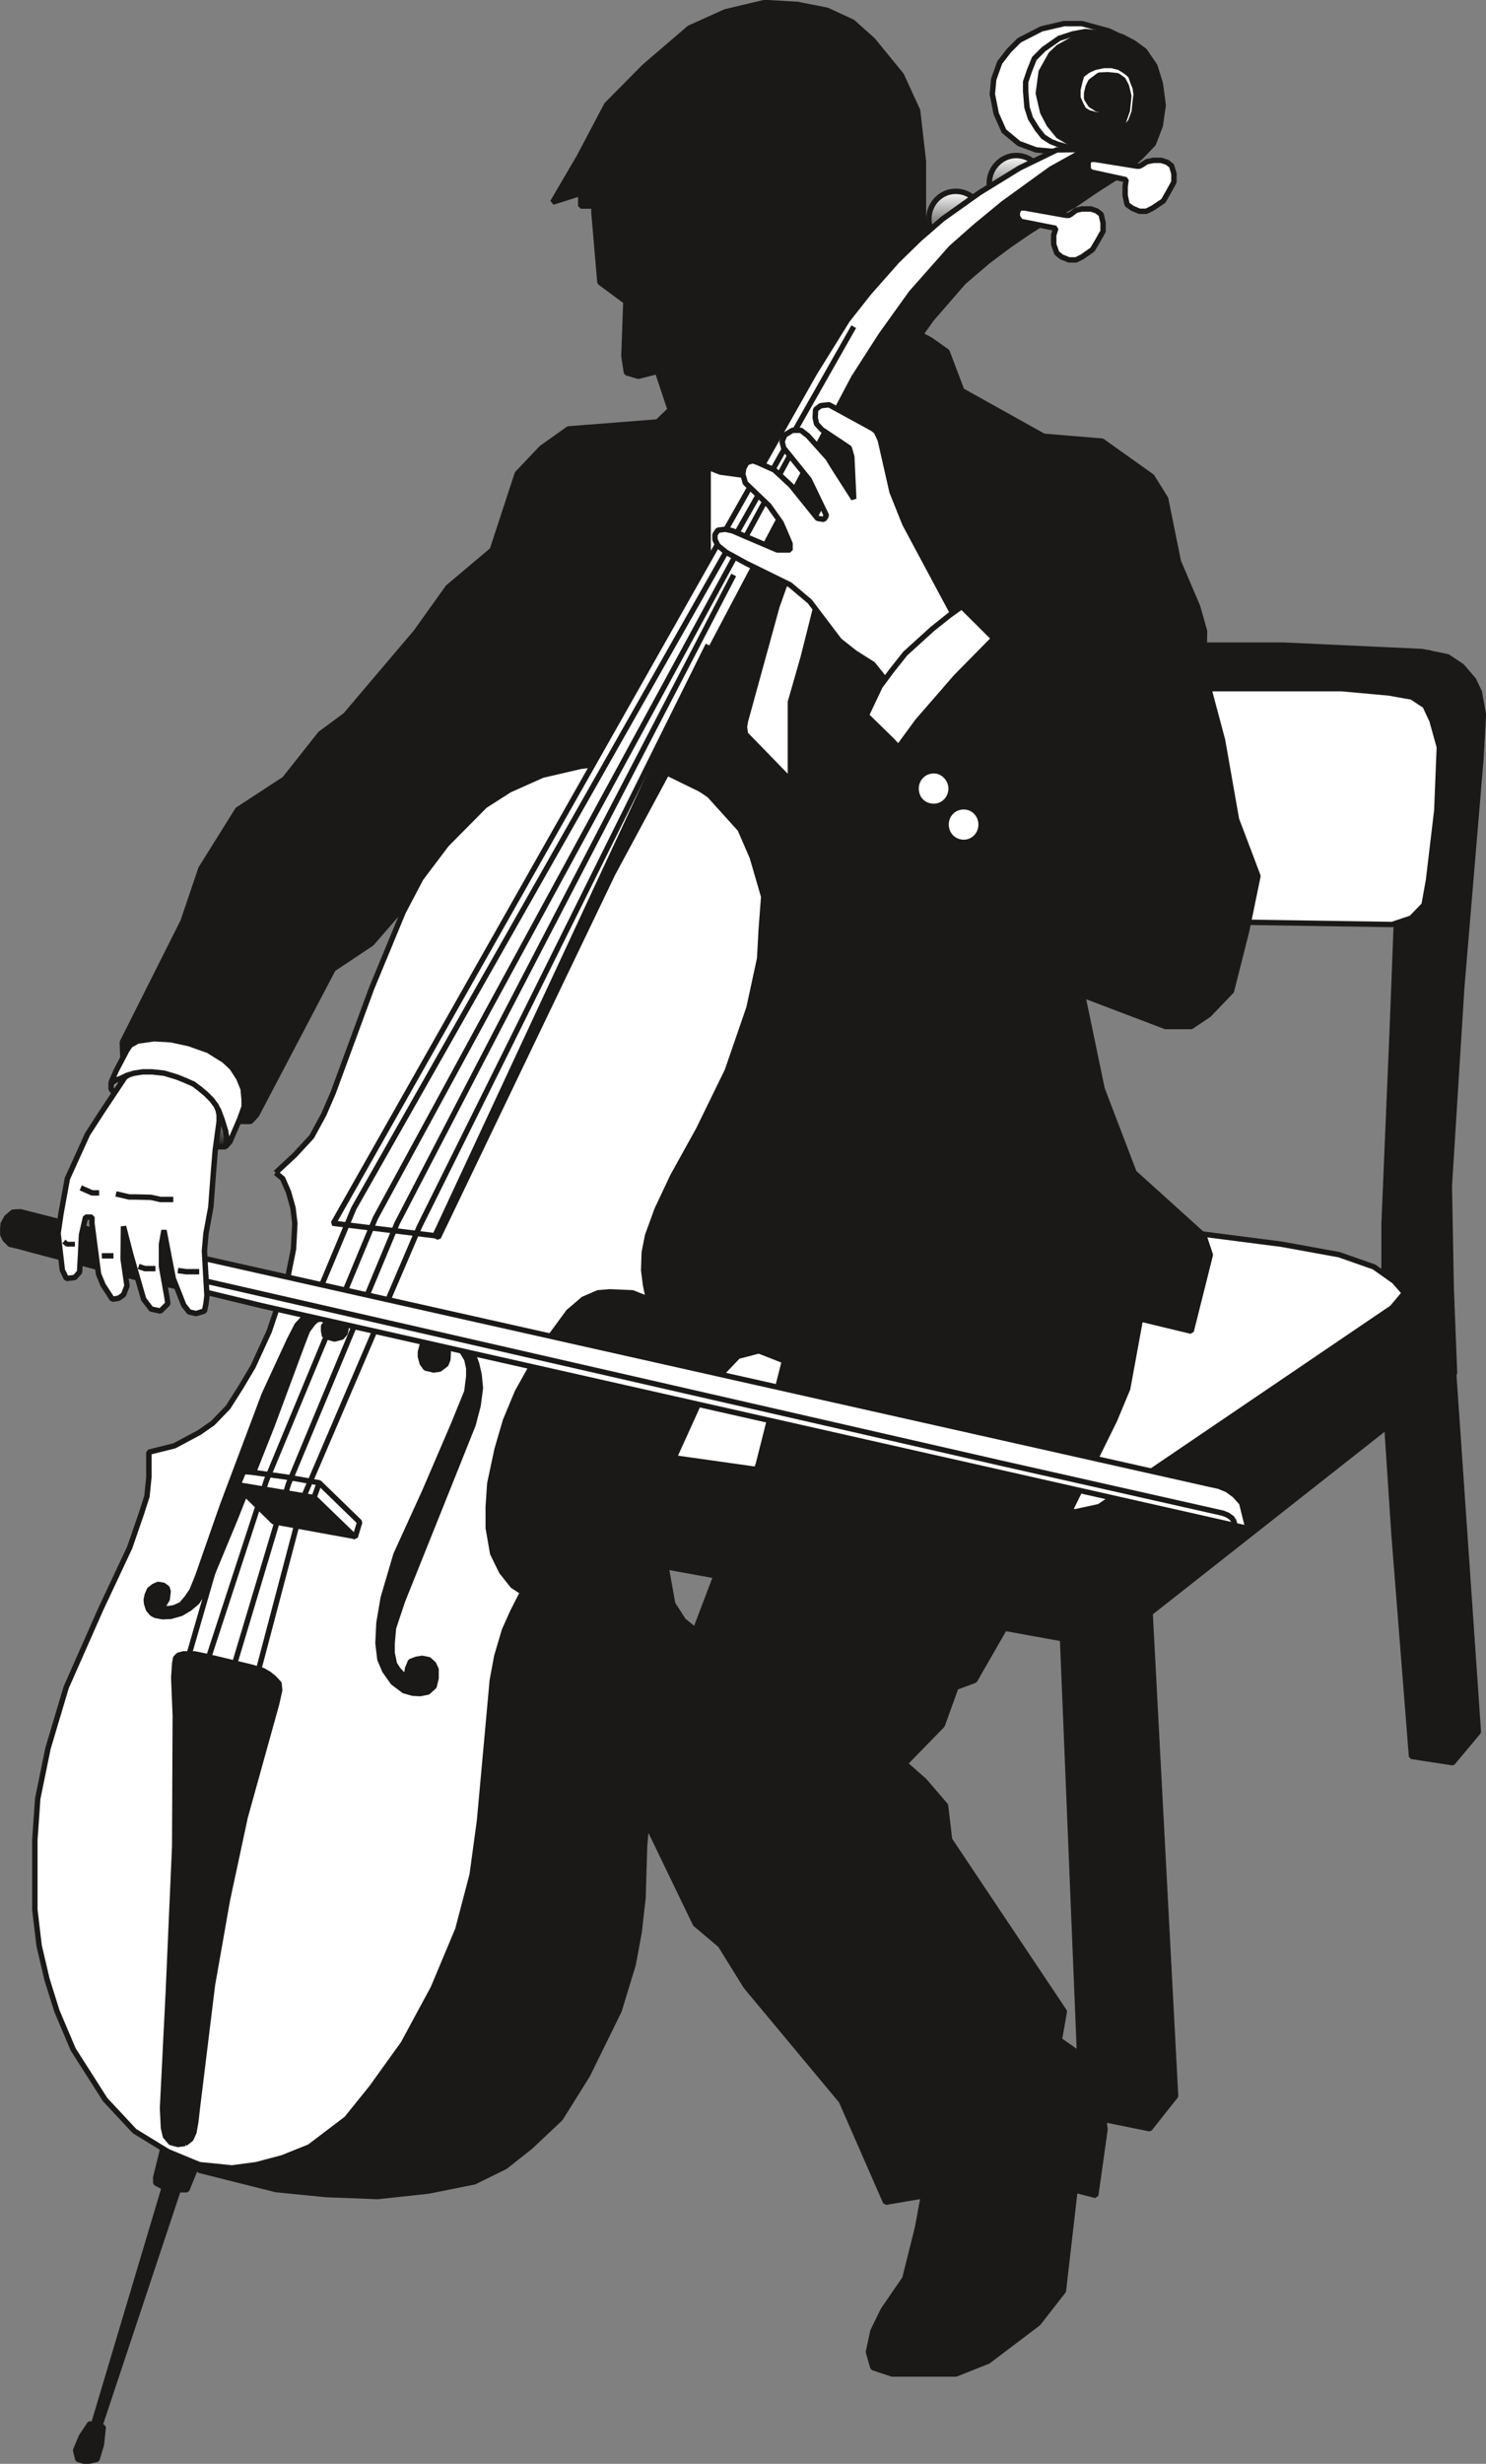 <svg xmlns="http://www.w3.org/2000/svg" xml:space="preserve" width="76.76mm" height="480.869" fill-rule="evenodd" stroke-linejoin="round" stroke-width="28.222" preserveAspectRatio="xMidYMid" version="1.2" viewBox="0 0 7676 12723"><rect x="0" y="0" width="7676" height="12723" fill="#808080" stroke="none"/><defs class="ClipPathGroup"><clipPath id="a" clipPathUnits="userSpaceOnUse"><path d="M0 0h7676v12723H0z"/></clipPath></defs><g class="SlideGroup"><g class="Slide" clip-path="url(#a)"><g class="Page"><g class="com.sun.star.drawing.PolyPolygonShape"><path fill="none" d="M4089 3317h3589v5801H4089z" class="BoundingBox"/><defs><linearGradient id="b" x1="5883" x2="5883" y1="9104" y2="3330" gradientUnits="userSpaceOnUse"><stop offset="0" style="stop-color:#1b1918"/><stop offset="1" style="stop-color:#1b1918"/></linearGradient></defs><path d="m4348 8573-206-35-40-747V6254l99-1350 134-853 38-186 59-172 58-107 71-91 112-92 114-38 148-25 221-10h1476l714 33 132 27 74 49 61 71 30 63 21 117-13 231-99 1181-64 1022 16 874 134 1946-134 160-214-33-91-1153-51-775v-823l43-1019 33-856-2561-79-56 444-79 849-63 525-8 1487 28 549 18 272-155 81Z" style="fill:url(#b)"/><path fill="none" stroke="#1B1918" stroke-linejoin="bevel" stroke-width="25" d="m4348 8573-206-35-40-747V6254l99-1350 134-853 38-186 59-172 58-107 71-91 112-92 114-38 148-25 221-10h1476l714 33 132 27 74 49 61 71 30 63 21 117-13 231-99 1181-64 1022 16 874 134 1946-134 160-214-33-91-1153-51-775v-823l43-1019 33-856-2561-79-56 444-79 849-63 525-8 1487 28 549 18 272-155 81Z"/></g><g fill="none" class="com.sun.star.drawing.PolyLineShape"><path d="M4256 4301h259v4287h-259z" class="BoundingBox"/><path stroke="#1B1918" stroke-linejoin="bevel" stroke-width="28" d="m4500 4315-33 294-67 427-63 587-37 726-30 1078 48 853 19 293"/></g><g fill="none" class="com.sun.star.drawing.PolyLineShape"><path d="M7310 3353h226v5758h-226z" class="BoundingBox"/><path stroke="#1B1918" stroke-linejoin="bevel" stroke-width="25" d="m7373 3366 60 27 51 54 33 91 5 107-3 112-66 658-67 787-33 637-30 873 63 1298 108 1087"/></g><g class="com.sun.star.drawing.PolyPolygonShape"><path fill="none" d="M4389 3541h3061v1248H4389z" class="BoundingBox"/><defs><linearGradient id="c" x1="5919" x2="5919" y1="4774" y2="3556" gradientUnits="userSpaceOnUse"><stop offset="0" style="stop-color:#fff"/><stop offset="1" style="stop-color:#fff"/></linearGradient></defs><path d="m7191 4774-2168-33-299 3-160-18-102-59-46-111-12-105 76-488 66-197 84-111 132-64 228-35h1939l244 22 119 21 69 45 36 77 38 137-13 326-43 362-23 127-66 68-99 33Z" style="fill:url(#c)"/><path fill="none" stroke="#1B1918" stroke-linejoin="bevel" stroke-width="28" d="m7191 4774-2168-33-299 3-160-18-102-59-46-111-12-105 76-488 66-197 84-111 132-64 228-35h1939l244 22 119 21 69 45 36 77 38 137-13 326-43 362-23 127-66 68-99 33Z"/></g><g class="com.sun.star.drawing.PolyPolygonShape"><path fill="none" d="M2616 7777h622v2624h-622z" class="BoundingBox"/><defs><linearGradient id="d" x1="2926" x2="2926" y1="10386" y2="7789" gradientUnits="userSpaceOnUse"><stop offset="0" style="stop-color:#1b1918"/><stop offset="1" style="stop-color:#1b1918"/></linearGradient></defs><path d="m2629 7858 132 2461 265 68 198-129-137-2468-458 68Z" style="fill:url(#d)"/><path fill="none" stroke="#1B1918" stroke-linejoin="bevel" stroke-width="25" d="m2629 7858 132 2461 265 68 198-129-137-2468-458 68Z"/></g><g class="com.sun.star.drawing.PolyPolygonShape"><path fill="none" d="M5471 8064h617v2944h-617z" class="BoundingBox"/><defs><linearGradient id="e" x1="5779" x2="5779" y1="10993" y2="8076" gradientUnits="userSpaceOnUse"><stop offset="0" style="stop-color:#1b1918"/><stop offset="1" style="stop-color:#1b1918"/></linearGradient></defs><path d="m5484 8384 104 2539 351 71 135-170-145-2747-445 307Z" style="fill:url(#e)"/><path fill="none" stroke="#1B1918" stroke-linejoin="bevel" stroke-width="25" d="m5484 8384 104 2539 351 71 135-170-145-2747-445 307Z"/></g><g fill="none" class="com.sun.star.drawing.LineShape"><path d="M2861 7860h180v2545h-180z" class="BoundingBox"/><path stroke="#1B1918" stroke-linejoin="bevel" stroke-width="28" d="m3026 10390-151-2516"/></g><g fill="none" class="com.sun.star.drawing.LineShape"><path d="M5742 8155h215v2849h-215z" class="BoundingBox"/><path stroke="#1B1918" stroke-linejoin="bevel" stroke-width="28" d="m5942 10989-186-2820"/></g><g class="com.sun.star.drawing.PolyPolygonShape"><path fill="none" d="M2545 6367h4984v2144H2545z" class="BoundingBox"/><defs><linearGradient id="f" x1="5036" x2="5036" y1="8496" y2="6379" gradientUnits="userSpaceOnUse"><stop offset="0" style="stop-color:#1b1918"/><stop offset="1" style="stop-color:#1b1918"/></linearGradient></defs><path d="m2598 7422-25 23-15 28 17 462 3070 557 66 5 45-20 1759-1385-18-453-2998-259-1901 1042Z" style="fill:url(#f)"/><path fill="none" stroke="#1B1918" stroke-linejoin="bevel" stroke-width="25" d="m2598 7422-25 23-15 28 17 462 3070 557 66 5 45-20 1759-1385-18-453-2998-259-1901 1042Z"/></g><g fill="none" class="com.sun.star.drawing.PolyLineShape"><path d="M2549 6664h4920v1249H2549z" class="BoundingBox"/><path stroke="#1B1918" stroke-linejoin="bevel" stroke-width="28" d="m2563 7463 2995 432 64 3 66-10 1766-1210"/></g><g fill="none" class="com.sun.star.drawing.LineShape"><path d="M5650 7954h76v495h-76z" class="BoundingBox"/><path stroke="#1B1918" stroke-linejoin="bevel" stroke-width="28" d="m5664 7968 47 466"/></g><g class="com.sun.star.drawing.PolyPolygonShape"><path fill="none" d="M2615 6267h4655v1554H2615z" class="BoundingBox"/><defs><linearGradient id="g" x1="4942" x2="4942" y1="7805" y2="6280" gradientUnits="userSpaceOnUse"><stop offset="0" style="stop-color:#fff"/><stop offset="1" style="stop-color:#fff"/></linearGradient></defs><path d="m7255 6677-53-61-105-74-180-63-297-54-412-53-1296-91-422 20-297 53-409 178-561 297-267 168-178 138-94 86-45 84-10 64 55 43 115 20 2655 374h104l120-26 1513-1027 64-76Z" style="fill:url(#g)"/><path fill="none" stroke="#1B1918" stroke-linejoin="bevel" stroke-width="28" d="m7255 6677-53-61-105-74-180-63-297-54-412-53-1296-91-422 20-297 53-409 178-561 297-267 168-178 138-94 86-45 84-10 64 55 43 115 20 2655 374h104l120-26 1513-1027 64-76Z"/></g><g class="com.sun.star.drawing.PolyPolygonShape"><path fill="none" d="M617-1h5896v12275H617z" class="BoundingBox"/><defs><linearGradient id="h" x1="3565" x2="3565" y1="12259" y2="13" gradientUnits="userSpaceOnUse"><stop offset="0" style="stop-color:#1b1918"/><stop offset="1" style="stop-color:#1b1918"/></linearGradient></defs><path d="m4770 11339-195 33-229-523-493-592-132-213-129-109-265-549v-328l265-640 325-856 165-652-686-69-1082-2264-196 66-199 229-198 132-396 754-31 33h-165l-492-262-5-147 314-625 92-272 190-304 242-158 185-234 130-96 364-429 165-231 229-193 129-394 125-132 139-99 460-36 66-63-66-198-99 25-61-18-13-86 10-282-134-99-31-361v-33h-68v-66l-145 46 137-234 142-269 196-198 231-198 186-84 203-48 170 10 152 30 132 61 105 94 147 180 84 183 30 264v295l69 264-31 82-56-18v94l-78 68v66l132 69 86 61 76 201 423 236 302 25 257 183 71 114 66 325 99 232 36 127-3 203 96 360 72 409 111 293-58 281-79 313-117 122-91 61h-132l-429-163 101 485 165 432 361 326 33 99-99 394-262-63-66 360-68 163-297 602-425 741-97 36-71 196-193 198 101 89 109 127 21 177 593 887-26 147 87 61 129 241 20 160-48 341-107-28-60 521-130 167-259 196-166 66h-330l-99-33-23-81 23-107 53-109 112-163 66-264 30-163Z" style="fill:url(#h)"/><path fill="none" stroke="#1B1918" stroke-linejoin="bevel" stroke-width="28" d="m4770 11339-195 33-229-523-493-592-132-213-129-109-265-549v-328l265-640 325-856 165-652-686-69-1082-2264-196 66-199 229-198 132-396 754-31 33h-165l-492-262-5-147 314-625 92-272 190-304 242-158 185-234 130-96 364-429 165-231 229-193 129-394 125-132 139-99 460-36 66-63-66-198-99 25-61-18-13-86 10-282-134-99-31-361v-33h-68v-66l-145 46 137-234 142-269 196-198 231-198 186-84 203-48 170 10 152 30 132 61 105 94 147 180 84 183 30 264v295l69 264-31 82-56-18v94l-78 68v66l132 69 86 61 76 201 423 236 302 25 257 183 71 114 66 325 99 232 36 127-3 203 96 360 72 409 111 293-58 281-79 313-117 122-91 61h-132l-429-163 101 485 165 432 361 326 33 99-99 394-262-63-66 360-68 163-297 602-425 741-97 36-71 196-193 198 101 89 109 127 21 177 593 887-26 147 87 61 129 241 20 160-48 341-107-28-60 521-130 167-259 196-166 66h-330l-99-33-23-81 23-107 53-109 112-163 66-264 30-163Z"/></g><g class="com.sun.star.drawing.ClosedBezierShape"><path fill="none" d="M4718 3966h210v213h-210z" class="BoundingBox"/><defs><linearGradient id="i" x1="4822" x2="4822" y1="4164" y2="3980" gradientUnits="userSpaceOnUse"><stop offset="0" style="stop-color:#fff"/><stop offset="1" style="stop-color:#fff"/></linearGradient></defs><path d="M4913 4072v10l-2 9-2 9-3 8-4 8-5 8-5 7-5 7-7 5-7 6-7 4-8 4-8 3-8 2-9 2h-19l-9-2-10-2-8-3-8-4-8-4-7-6-6-5-6-7-5-7-5-8-3-8-3-8-2-9-2-9v-19l2-9 2-9 3-8 3-8 5-8 5-7 6-6 6-6 7-6 8-5 8-4 8-3 10-2 9-2h19l9 2 8 2 8 3 8 4 7 5 7 6 7 6 5 6 5 7 5 8 4 8 3 8 2 9 2 9v9Z" style="fill:url(#i)"/><path fill="none" stroke="#1B1918" stroke-linejoin="bevel" stroke-width="28" d="M4913 4072c0 52-41 92-89 92-54 0-92-40-92-92 0-49 38-92 92-92 48 0 89 43 89 92Z"/></g><g class="com.sun.star.drawing.ClosedBezierShape"><path fill="none" d="M4873 4152h210v213h-210z" class="BoundingBox"/><defs><linearGradient id="j" x1="4977" x2="4977" y1="4350" y2="4166" gradientUnits="userSpaceOnUse"><stop offset="0" style="stop-color:#fff"/><stop offset="1" style="stop-color:#fff"/></linearGradient></defs><path d="M5068 4258v10l-2 9-2 9-3 8-4 8-5 8-5 7-5 7-7 5-7 6-7 4-8 4-8 3-8 2-9 2h-19l-9-2-9-2-8-3-8-4-8-4-7-6-6-5-6-7-6-7-4-8-4-8-3-8-2-9-2-9v-20l2-9 2-9 3-8 4-8 4-8 6-7 6-6 6-6 7-6 8-4 8-4 8-3 9-2 9-2h19l9 2 8 2 8 3 8 4 7 4 7 6 7 6 5 6 5 7 5 8 4 8 3 8 2 9 2 9v10Z" style="fill:url(#j)"/><path fill="none" stroke="#1B1918" stroke-linejoin="bevel" stroke-width="28" d="M5068 4258c0 52-41 92-89 92-52 0-92-40-92-92s40-92 92-92c48 0 89 40 89 92Z"/></g><g class="com.sun.star.drawing.PolyPolygonShape"><path fill="none" d="M3643 2399h719v2260h-719z" class="BoundingBox"/><defs><linearGradient id="k" x1="4002" x2="4002" y1="4643" y2="2412" gradientUnits="userSpaceOnUse"><stop offset="0" style="stop-color:#fff"/><stop offset="1" style="stop-color:#fff"/></linearGradient></defs><path d="M4083 4283v-658l66-230 198-787-352-132-162-23-112-15-63-25v1248l66 589 129 394 230-361Z" style="fill:url(#k)"/><path fill="none" stroke="#1B1918" stroke-linejoin="bevel" stroke-width="28" d="M4083 4283v-658l66-230 198-787-352-132-162-23-112-15-63-25v1248l66 589 129 394 230-361Z"/></g><g class="com.sun.star.drawing.PolyPolygonShape"><path fill="none" d="M429 10866h650v1801H429z" class="BoundingBox"/><defs><linearGradient id="l" x1="753" x2="753" y1="12653" y2="10879" gradientUnits="userSpaceOnUse"><stop offset="0" style="stop-color:#1b1918"/><stop offset="1" style="stop-color:#1b1918"/></linearGradient></defs><path d="m933 11008-491 1645h33l590-1774-132 129Z" style="fill:url(#l)"/><path fill="none" stroke="#1B1918" stroke-linejoin="bevel" stroke-width="25" d="m933 11008-491 1645h33l590-1774-132 129Z"/></g><g class="com.sun.star.drawing.PolyPolygonShape"><path fill="none" d="M790 10965h325v358H790z" class="BoundingBox"/><defs><linearGradient id="m" x1="952" x2="952" y1="11308" y2="10977" gradientUnits="userSpaceOnUse"><stop offset="0" style="stop-color:#1b1918"/><stop offset="1" style="stop-color:#1b1918"/></linearGradient></defs><path d="m869 10978-66 265v30l66 36h97l135-331H869Z" style="fill:url(#m)"/><path fill="none" stroke="#1B1918" stroke-linejoin="bevel" stroke-width="25" d="m869 10978-66 265v30l66 36h97l135-331H869Z"/></g><g class="com.sun.star.drawing.PolyPolygonShape"><path fill="none" d="M376 12502h173v226H376z" class="BoundingBox"/><defs><linearGradient id="n" x1="462" x2="462" y1="12713" y2="12514" gradientUnits="userSpaceOnUse"><stop offset="0" style="stop-color:#1b1918"/><stop offset="1" style="stop-color:#1b1918"/></linearGradient></defs><path d="m463 12515-44 66-30 72 12 48 44 13 57-13 23-76 10-93-72-17Z" style="fill:url(#n)"/><path fill="none" stroke="#1B1918" stroke-linejoin="bevel" stroke-width="25" d="m463 12515-44 66-30 72 12 48 44 13 57-13 23-76 10-93-72-17Z"/></g><g class="com.sun.star.drawing.PolyPolygonShape"><path fill="none" d="M889 4005h3848v7353H889z" class="BoundingBox"/><defs><linearGradient id="o" x1="2812" x2="2812" y1="11344" y2="4018" gradientUnits="userSpaceOnUse"><stop offset="0" style="stop-color:#1b1918"/><stop offset="1" style="stop-color:#1b1918"/></linearGradient></defs><path d="m3529 4018 785 393 129 99 150 181 84 167 30 178 16 216-16 246-33 163-99 325-132 267-129 249-94 172-46 150-30 158-6 81-218-86-107 28-104 109-79 91-142 313-48 227-13 142 3 137 46 257 55 86 99 81-91 122-71 173-71 262-43 264-23 264-8 267-20 177-31 168-73 239-163 332-140 224-156 147-129 102-160 79-239 48-261 28-265-10-261-26-394-99-129-132 1117-4138 1050-2134 460-787Z" style="fill:url(#o)"/><path fill="none" stroke="#1B1918" stroke-linejoin="bevel" stroke-width="25" d="m3529 4018 785 393 129 99 150 181 84 167 30 178 16 216-16 246-33 163-99 325-132 267-129 249-94 172-46 150-30 158-6 81-218-86-107 28-104 109-79 91-142 313-48 227-13 142 3 137 46 257 55 86 99 81-91 122-71 173-71 262-43 264-23 264-8 267-20 177-31 168-73 239-163 332-140 224-156 147-129 102-160 79-239 48-261 28-265-10-261-26-394-99-129-132 1117-4138 1050-2134 460-787Z"/></g><g fill="none" class="com.sun.star.drawing.LineShape"><path d="M2419 8142h1231v322H2419z" class="BoundingBox"/><path stroke="#1B1918" stroke-linejoin="bevel" stroke-width="28" d="m3635 8449-1202-293"/></g><g fill="none" class="com.sun.star.drawing.LineShape"><path d="M3166 6615h779v378h-779z" class="BoundingBox"/><path stroke="#1B1918" stroke-linejoin="bevel" stroke-width="28" d="m3180 6629 750 349"/></g><g class="com.sun.star.drawing.PolyPolygonShape"><path fill="none" d="M166 3923h3794v7287H166z" class="BoundingBox"/><defs><linearGradient id="p" x1="2062" x2="2062" y1="11195" y2="3937" gradientUnits="userSpaceOnUse"><stop offset="0" style="stop-color:#fff"/><stop offset="1" style="stop-color:#fff"/></linearGradient></defs><path d="m1424 6056 99-92 87-94 63-116 48-111 198-538 164-396 91-173 132-175 199-201 127-81 170-76 198-46 168-20 251 40 160 71 86 59 158 175 63 145 59 203-13 173-8 147-55 254-112 325-148 303-134 242-81 172-49 135-17 86-3 92 10 79 15 71-83-33-117-5-61 5-76 33-77 66-139 190-125 224-61 147-43 147-38 178-8 120v109l23 132 46 94 58 73 51 33-51 100-43 96-40 135-23 124-36 396-30 329-38 279-74 282-127 303-155 287-164 228-129 160-191 145-139 56-135 36-127 17-168-17-162-67-173-106-152-163-165-259-84-198-51-163-41-175-22-185v-361l15-214 53-259 94-315 180-407 148-315 61-177 28-87 10-99v-129l132-33 129-69 69-48 79-82 66-104 63-106 84-183 99-295 26-129 7-133-10-81-23-81-30-69-36-30Z" style="fill:url(#p)"/><path fill="none" stroke="#1B1918" stroke-linejoin="bevel" stroke-width="28" d="m1424 6056 99-92 87-94 63-116 48-111 198-538 164-396 91-173 132-175 199-201 127-81 170-76 198-46 168-20 251 40 160 71 86 59 158 175 63 145 59 203-13 173-8 147-55 254-112 325-148 303-134 242-81 172-49 135-17 86-3 92 10 79 15 71-83-33-117-5-61 5-76 33-77 66-139 190-125 224-61 147-43 147-38 178-8 120v109l23 132 46 94 58 73 51 33-51 100-43 96-40 135-23 124-36 396-30 329-38 279-74 282-127 303-155 287-164 228-129 160-191 145-139 56-135 36-127 17-168-17-162-67-173-106-152-163-165-259-84-198-51-163-41-175-22-185v-361l15-214 53-259 94-315 180-407 148-315 61-177 28-87 10-99v-129l132-33 129-69 69-48 79-82 66-104 63-106 84-183 99-295 26-129 7-133-10-81-23-81-30-69-36-30Z"/></g><g class="com.sun.star.drawing.ClosedBezierShape"><path fill="none" d="M4784 974h309v314h-309z" class="BoundingBox"/><defs><linearGradient id="q" x1="4938" x2="4938" y1="1272" y2="987" gradientUnits="userSpaceOnUse"><stop offset="0" style="stop-color:#1b1918"/><stop offset="1" style="stop-color:#fff"/></linearGradient></defs><path d="m5078 1131-1 14-2 14-3 14-5 13-6 12-7 12-8 11-8 10-10 9-11 9-12 7-12 6-13 5-14 3-14 2-15 1-15-1-14-2-13-3-13-5-12-6-12-7-10-9-10-9-9-10-8-11-7-12-5-12-5-13-3-14-2-14-1-14 1-14 2-14 3-14 5-13 5-12 7-12 8-11 9-10 10-10 10-8 12-7 12-6 13-5 13-4 14-2 15-1 15 1 14 2 14 4 13 5 12 6 12 7 11 8 10 10 8 10 8 11 7 12 6 12 5 13 3 14 2 14 1 14Z" style="fill:url(#q)"/><path fill="none" stroke="#1B1918" stroke-linejoin="bevel" stroke-width="28" d="M5078 1131c0 78-61 142-141 142-79 0-139-64-139-142 0-77 60-143 139-143 80 0 141 66 141 143Z"/></g><g class="com.sun.star.drawing.ClosedBezierShape"><path fill="none" d="M5096 789h309v314h-309z" class="BoundingBox"/><defs><linearGradient id="r" x1="5250" x2="5250" y1="1087" y2="802" gradientUnits="userSpaceOnUse"><stop offset="0" style="stop-color:#1b1918"/><stop offset="1" style="stop-color:#fff"/></linearGradient></defs><path d="m5390 946-1 14-2 14-3 14-5 13-6 12-7 12-8 11-8 10-10 9-11 9-12 7-12 6-13 5-14 3-14 2-15 1-14-1-14-2-13-3-13-5-12-6-11-7-11-9-10-9-9-10-8-11-7-12-6-12-5-13-3-14-2-14-1-14 1-14 2-14 3-14 5-13 6-12 7-12 8-11 9-10 10-10 11-8 11-7 12-6 13-5 13-4 14-2 14-1 15 1 14 2 14 4 13 5 12 6 12 7 11 8 10 10 8 10 8 11 7 12 6 12 5 13 3 14 2 14 1 14Z" style="fill:url(#r)"/><path fill="none" stroke="#1B1918" stroke-linejoin="bevel" stroke-width="28" d="M5390 946c0 78-61 142-141 142-76 0-139-64-139-142 0-77 63-143 139-143 80 0 141 66 141 143Z"/></g><g class="com.sun.star.drawing.PolyPolygonShape"><path fill="none" d="M5111 108h775v688h-775z" class="BoundingBox"/><defs><linearGradient id="s" x1="5498" x2="5498" y1="780" y2="121" gradientUnits="userSpaceOnUse"><stop offset="0" style="stop-color:#fff"/><stop offset="1" style="stop-color:#fff"/></linearGradient></defs><path d="m5728 160-139-38h-93l-116 27-115 59-53 53-48 62-31 87-7 76 20 101 40 90 77 64 89 33 76 7h68l172-5-8-104 211-423-54-46-89-43Z" style="fill:url(#s)"/><path fill="none" stroke="#1B1918" stroke-linejoin="bevel" stroke-width="28" d="m5728 160-139-38h-93l-116 27-115 59-53 53-48 62-31 87-7 76 20 101 40 90 77 64 89 33 76 7h68l172-5-8-104 211-423-54-46-89-43Z"/></g><g class="com.sun.star.drawing.PolyPolygonShape"><path fill="none" d="M2105 162h3919v6243H2105z" class="BoundingBox"/><defs><linearGradient id="t" x1="4064" x2="4064" y1="6391" y2="175" gradientUnits="userSpaceOnUse"><stop offset="0" style="stop-color:#1b1918"/><stop offset="1" style="stop-color:#1b1918"/></linearGradient></defs><path d="m4313 4417 3-53-8-61-28-64-43-53-385-396-5-36 5-30 163-593 67-188 84-190 236-440 257-449 154-216 166-191 124-106 112-84 104-71 114-72 120-66 104-71 134-86 104-91 64-67 36-94 15-106-15-112-28-91-54-79-56-41-63-33-74-12h-99l-81 27-74 41-38 36-51 91-15 112 23 99 33 63 48 59 64 38 66 25-297 102-529 460-589 886-1345 2429-718 1641 124 94 23 13 902-1880 279-518 867 424Z" style="fill:url(#t)"/><path fill="none" stroke="#1B1918" stroke-linejoin="bevel" stroke-width="25" d="m4313 4417 3-53-8-61-28-64-43-53-385-396-5-36 5-30 163-593 67-188 84-190 236-440 257-449 154-216 166-191 124-106 112-84 104-71 114-72 120-66 104-71 134-86 104-91 64-67 36-94 15-106-15-112-28-91-54-79-56-41-63-33-74-12h-99l-81 27-74 41-38 36-51 91-15 112 23 99 33 63 48 59 64 38 66 25-297 102-529 460-589 886-1345 2429-718 1641 124 94 23 13 902-1880 279-518 867 424Z"/></g><g fill="none" class="com.sun.star.drawing.PolyLineShape"><path d="M5284 149h430v640h-430z" class="BoundingBox"/><path stroke="#1B1918" stroke-linejoin="bevel" stroke-width="28" d="m5698 175-45-7-46-5-65 12-71 23-80 56-48 48-25 62-20 59v48l7 84 18 56 35 56 31 39 39 25 33 13 58 17 95 13"/></g><g class="com.sun.star.drawing.PolyPolygonShape"><path fill="none" d="M1708 758h3916v5638H1708z" class="BoundingBox"/><defs><linearGradient id="u" x1="3665" x2="3665" y1="6380" y2="771" gradientUnits="userSpaceOnUse"><stop offset="0" style="stop-color:#fff"/><stop offset="1" style="stop-color:#fff"/></linearGradient></defs><path d="m1722 6317 525 64 1313-2821 850-1610 142-221 155-216 99-112 107-121 127-112 142-117 246-178 181-101-150 2-193 94-206 127-190 135-120 104-117 114-144 163-112 142-170 274-2485 4390Z" style="fill:url(#u)"/><path fill="none" stroke="#1B1918" stroke-linejoin="bevel" stroke-width="28" d="m1722 6317 525 64 1313-2821 850-1610 142-221 155-216 99-112 107-121 127-112 142-117 246-178 181-101-150 2-193 94-206 127-190 135-120 104-117 114-144 163-112 142-170 274-2485 4390Z"/></g><g class="com.sun.star.drawing.PolyPolygonShape"><path fill="none" d="M825 8526h635v2563H825z" class="BoundingBox"/><defs><linearGradient id="v" x1="1142" x2="1142" y1="11075" y2="8539" gradientUnits="userSpaceOnUse"><stop offset="0" style="stop-color:#1b1918"/><stop offset="1" style="stop-color:#1b1918"/></linearGradient></defs><path d="m957 11070-38 5-38-10-28-33-10-43-5-102 30-600 33-754 3-674-8-196 5-74 5-28 15-15 26-7h58l59 12 234 56 61 18 31 18 25 20 28 30 3 36-16 71-162 583-92 429-77 437-79 644-7 63-10 56-16 35-30 23Z" style="fill:url(#v)"/><path fill="none" stroke="#1B1918" stroke-linejoin="bevel" stroke-width="25" d="m957 11070-38 5-38-10-28-33-10-43-5-102 30-600 33-754 3-674-8-196 5-74 5-28 15-15 26-7h58l59 12 234 56 61 18 31 18 25 20 28 30 3 36-16 71-162 583-92 429-77 437-79 644-7 63-10 56-16 35-30 23Z"/></g><g class="com.sun.star.drawing.PolyPolygonShape"><path fill="none" d="M5554 324h330v434h-330z" class="BoundingBox"/><defs><linearGradient id="w" x1="5718" x2="5718" y1="742" y2="337" gradientUnits="userSpaceOnUse"><stop offset="0" style="stop-color:#fff"/><stop offset="1" style="stop-color:#fff"/></linearGradient></defs><path d="m5683 743 61-35 52-59 27-77 8-76-13-53-17-32-29-20-49-5-45 2-44 33-13 27-8 33v28l21 33 36 23h33l23-13 13-13 2-20v-23l10-10 16 2 2 26-10 28-20 30-33 15-36 8-47-13-25-15-15-28-15-35v-41l10-42 10-33 33-25 34-15 46-10h40l41 10 36 23 23 20 10 30 13 32 5 35-5 38-5 51-18 49-25 31-39 46-43 23-51 17Z" style="fill:url(#w)"/><path fill="none" stroke="#1B1918" stroke-linejoin="bevel" stroke-width="28" d="m5683 743 61-35 52-59 27-77 8-76-13-53-17-32-29-20-49-5-45 2-44 33-13 27-8 33v28l21 33 36 23h33l23-13 13-13 2-20v-23l10-10 16 2 2 26-10 28-20 30-33 15-36 8-47-13-25-15-15-28-15-35v-41l10-42 10-33 33-25 34-15 46-10h40l41 10 36 23 23 20 10 30 13 32 5 35-5 38-5 51-18 49-25 31-39 46-43 23-51 17Z"/></g><g class="com.sun.star.drawing.PolyPolygonShape"><path fill="none" d="M741 6761h1062v1603H741z" class="BoundingBox"/><defs><linearGradient id="x" x1="1271" x2="1271" y1="8350" y2="6774" gradientUnits="userSpaceOnUse"><stop offset="0" style="stop-color:#1b1918"/><stop offset="1" style="stop-color:#1b1918"/></linearGradient></defs><path d="m832 8300 18-16 15-25 5-41-5-18-20-15-28-5-23 10-23 18-12 28-5 25 2 21 10 30 18 21 18 10 38 7 43-2 53-15 44-26 39-33 33-51 40-81 125-301 190-480 151-407 31-81 30-41 18-15 28-8h30l23 5-28 10-20 23v26l5 25 25 10 28 8 38-10 18-21 5-23v-25l-10-20-18-26-30-10-41-7h-43l-43 12-36 18-35 38-39 76-130 281-216 574-129 369-29 71-26 38-28 33-35 16-26 5h-20l-23-5Z" style="fill:url(#x)"/><path fill="none" stroke="#1B1918" stroke-linejoin="bevel" stroke-width="25" d="m832 8300 18-16 15-25 5-41-5-18-20-15-28-5-23 10-23 18-12 28-5 25 2 21 10 30 18 21 18 10 38 7 43-2 53-15 44-26 39-33 33-51 40-81 125-301 190-480 151-407 31-81 30-41 18-15 28-8h30l23 5-28 10-20 23v26l5 25 25 10 28 8 38-10 18-21 5-23v-25l-10-20-18-26-30-10-41-7h-43l-43 12-36 18-35 38-39 76-130 281-216 574-129 369-29 71-26 38-28 33-35 16-26 5h-20l-23-5Z"/></g><g class="com.sun.star.drawing.PolyPolygonShape"><path fill="none" d="M1938 6886h559v1875h-559z" class="BoundingBox"/><defs><linearGradient id="y" x1="2217" x2="2217" y1="8747" y2="6899" gradientUnits="userSpaceOnUse"><stop offset="0" style="stop-color:#1b1918"/><stop offset="1" style="stop-color:#1b1918"/></linearGradient></defs><path d="m2310 6957 7 25-2 38-10 26-33 25-31 5-43-10-18-25-10-36v-23l10-38 18-28 33-12 35-5 59 5 34 7 35 21 28 30 26 38 15 41 13 56 7 71-12 91-26 99-100 250-265 661-46 138-7 78v51l12 56 18 28 23 25 19 3 5-33 15-36 31-12 30-5 36 7 25 23 13 28v46l-10 43-33 30-41 8-38-2-46-13-57-43-43-61-25-59-10-84 5-104 22-130 66-224 149-327 147-342 70-172 10-79v-41l-10-46-21-35-10-13-23-10-21-5h-25Z" style="fill:url(#y)"/><path fill="none" stroke="#1B1918" stroke-linejoin="bevel" stroke-width="25" d="m2310 6957 7 25-2 38-10 26-33 25-31 5-43-10-18-25-10-36v-23l10-38 18-28 33-12 35-5 59 5 34 7 35 21 28 30 26 38 15 41 13 56 7 71-12 91-26 99-100 250-265 661-46 138-7 78v51l12 56 18 28 23 25 19 3 5-33 15-36 31-12 30-5 36 7 25 23 13 28v46l-10 43-33 30-41 8-38-2-46-13-57-43-43-61-25-59-10-84 5-104 22-130 66-224 149-327 147-342 70-172 10-79v-41l-10-46-21-35-10-13-23-10-21-5h-25Z"/></g><g class="com.sun.star.drawing.PolyPolygonShape"><path fill="none" d="M1198 7583h676v368h-676z" class="BoundingBox"/><defs><linearGradient id="z" x1="1535" x2="1535" y1="7935" y2="7596" gradientUnits="userSpaceOnUse"><stop offset="0" style="stop-color:#fff"/><stop offset="1" style="stop-color:#fff"/></linearGradient></defs><path d="m1858 7860-209-203-171-30-180-25-59-5-27 66 279 128 344 145 23-76Z" style="fill:url(#z)"/><path fill="none" stroke="#1B1918" stroke-linejoin="bevel" stroke-width="28" d="m1858 7860-209-203-171-30-180-25-59-5-27 66 279 128 344 145 23-76Z"/></g><g fill="none" class="com.sun.star.drawing.LineShape"><path d="M1604 7644h60v116h-60z" class="BoundingBox"/><path stroke="#1B1918" stroke-linejoin="bevel" stroke-width="28" d="m1649 7658-31 87"/></g><g class="com.sun.star.drawing.PolyPolygonShape"><path fill="none" d="M1199 7650h650v300h-650z" class="BoundingBox"/><defs><linearGradient id="A" x1="1523" x2="1523" y1="7935" y2="7662" gradientUnits="userSpaceOnUse"><stop offset="0" style="stop-color:#1b1918"/><stop offset="1" style="stop-color:#1b1918"/></linearGradient></defs><path d="m1835 7936-211-204-412-69 200 196 423 77Z" style="fill:url(#A)"/><path fill="none" stroke="#1B1918" stroke-linejoin="bevel" stroke-width="25" d="m1835 7936-211-204-412-69 200 196 423 77Z"/></g><g fill="none" class="com.sun.star.drawing.PolyLineShape"><path d="M950 1673h3475v6926H950z" class="BoundingBox"/><path stroke="#1B1918" stroke-linejoin="bevel" stroke-width="28" d="m965 8584 266-920 597-1425 2582-4552"/></g><g fill="none" class="com.sun.star.drawing.PolyLineShape"><path d="M1053 2333h3045v6273H1053z" class="BoundingBox"/><path stroke="#1B1918" stroke-linejoin="bevel" stroke-width="28" d="m1067 8591 309-945 563-1356 2144-3943"/></g><g fill="none" class="com.sun.star.drawing.PolyLineShape"><path d="M1182 2955h2623v5704H1182z" class="BoundingBox"/><path stroke="#1B1918" stroke-linejoin="bevel" stroke-width="28" d="m1196 8644 294-981 561-1346 1739-3348"/></g><g fill="none" class="com.sun.star.drawing.PolyLineShape"><path d="M1313 3316h2360v5351H1313z" class="BoundingBox"/><path stroke="#1B1918" stroke-linejoin="bevel" stroke-width="28" d="m1328 8652 248-940 590-1377 1492-3005"/></g><g class="com.sun.star.drawing.PolyPolygonShape"><path fill="none" d="M5241 1060h472v297h-472z" class="BoundingBox"/><defs><linearGradient id="B" x1="5476" x2="5476" y1="1342" y2="1074" gradientUnits="userSpaceOnUse"><stop offset="0" style="stop-color:#fff"/><stop offset="1" style="stop-color:#fff"/></linearGradient></defs><path d="m5257 1094-2 5v18l7 12 10 14 182 36-11 35v48l16 45 25 20 38 15h36l31-15 54-38 28-47 27-48v-43l-10-44-23-18-30-10h-46l-31 7-23 18-13 8h-15l-214-38h-21l-10 7-5 13Z" style="fill:url(#B)"/><path fill="none" stroke="#1B1918" stroke-linejoin="bevel" stroke-width="28" d="m5257 1094-2 5v18l7 12 10 14 182 36-11 35v48l16 45 25 20 38 15h36l31-15 54-38 28-47 27-48v-43l-10-44-23-18-30-10h-46l-31 7-23 18-13 8h-15l-214-38h-21l-10 7-5 13Z"/></g><g class="com.sun.star.drawing.PolyPolygonShape"><path fill="none" d="M5606 809h473v297h-473z" class="BoundingBox"/><defs><linearGradient id="C" x1="5842" x2="5842" y1="1091" y2="823" gradientUnits="userSpaceOnUse"><stop offset="0" style="stop-color:#fff"/><stop offset="1" style="stop-color:#fff"/></linearGradient></defs><path d="M5621 840v26l2 12 15 11 179 39-5 35v46l10 47 28 20 36 15h35l31-15 57-38 28-49 27-49v-43l-12-41-23-18-31-10h-40l-34 7-23 15-15 8h-13l-217-35h-18l-12 5-5 12Z" style="fill:url(#C)"/><path fill="none" stroke="#1B1918" stroke-linejoin="bevel" stroke-width="28" d="M5621 840v26l2 12 15 11 179 39-5 35v46l10 47 28 20 36 15h35l31-15 57-38 28-49 27-49v-43l-12-41-23-18-31-10h-40l-34 7-23 15-15 8h-13l-217-35h-18l-12 5-5 12Z"/></g><g class="com.sun.star.drawing.PolyPolygonShape"><path fill="none" d="M16 6260h6446v1648H16z" class="BoundingBox"/><defs><linearGradient id="D" x1="3238" x2="3238" y1="7892" y2="6273" gradientUnits="userSpaceOnUse"><stop offset="0" style="stop-color:#fff"/><stop offset="1" style="stop-color:#fff"/></linearGradient></defs><path d="m47 6299-17 56 17 58 99 36 107 28 1105 267 5089 1149-16-63-17-69-36-40-38-28-43-18-46-10L835 6449l-526-132-196-43-66 25Z" style="fill:url(#D)"/><path fill="none" stroke="#1B1918" stroke-linejoin="bevel" stroke-width="28" d="m47 6299-17 56 17 58 99 36 107 28 1105 267 5089 1149-16-63-17-69-36-40-38-28-43-18-46-10L835 6449l-526-132-196-43-66 25Z"/></g><g class="com.sun.star.drawing.PolyPolygonShape"><path fill="none" d="M0 6243h1001v417H0z" class="BoundingBox"/><defs><linearGradient id="E" x1="500" x2="500" y1="6646" y2="6256" gradientUnits="userSpaceOnUse"><stop offset="0" style="stop-color:#1b1918"/><stop offset="1" style="stop-color:#1b1918"/></linearGradient></defs><path d="m893 6457-787-201-40 2-33 28-18 33-2 23v34l12 25 26 26 43 10 595 158 227 51h23l-5-35v-44l15-44 13-28 13-7 12-11-94-20Z" style="fill:url(#E)"/><path fill="none" stroke="#1B1918" stroke-linejoin="bevel" stroke-width="25" d="m893 6457-787-201-40 2-33 28-18 33-2 23v34l12 25 26 26 43 10 595 158 227 51h23l-5-35v-44l15-44 13-28 13-7 12-11-94-20Z"/></g><g fill="none" class="com.sun.star.drawing.PolyLineShape"><path d="M999 6590h5394v1297H999z" class="BoundingBox"/><path stroke="#1B1918" stroke-linejoin="bevel" stroke-width="28" d="m1013 6604 4151 950 1153 260 25 10 21 15 10 15 5 18"/></g><g class="com.sun.star.drawing.PolyPolygonShape"><path fill="none" d="M918 5648h327v290H918z" class="BoundingBox"/><defs><linearGradient id="F" x1="1081" x2="1081" y1="5922" y2="5662" gradientUnits="userSpaceOnUse"><stop offset="0" style="stop-color:#1b1918"/><stop offset="1" style="stop-color:#fff"/></linearGradient></defs><path d="m1230 5758-33 100-33 64H932v-164l66-96 232 96Z" style="fill:url(#F)"/><path fill="none" stroke="#1B1918" stroke-linejoin="bevel" stroke-width="28" d="m1230 5758-33 100-33 64H932v-164l66-96 232 96Z"/></g><g class="com.sun.star.drawing.PolyPolygonShape"><path fill="none" d="M560 5485h260v256H560z" class="BoundingBox"/><defs><linearGradient id="G" x1="689" x2="689" y1="5725" y2="5498" gradientUnits="userSpaceOnUse"><stop offset="0" style="stop-color:#1b1918"/><stop offset="1" style="stop-color:#fff"/></linearGradient></defs><path d="m604 5662-30-38v-32l30-63 100-30 100 30v133l-100 64-100-64Z" style="fill:url(#G)"/><path fill="none" stroke="#1B1918" stroke-linejoin="bevel" stroke-width="28" d="m604 5662-30-38v-32l30-63 100-30 100 30v133l-100 64-100-64Z"/></g><g class="com.sun.star.drawing.PolyPolygonShape"><path fill="none" d="M560 5350h716v587H560z" class="BoundingBox"/><defs><linearGradient id="H" x1="917" x2="917" y1="5920" y2="5363" gradientUnits="userSpaceOnUse"><stop offset="0" style="stop-color:#fff"/><stop offset="1" style="stop-color:#fff"/></linearGradient></defs><path d="m574 5592 7-2 15-11 31-12 33-16 467 177 20 53 18 58 5 28v26l-5 28 23-26 50-116 23-64v-36l-5-56-23-56-35-54-41-38-82-51-99-35-92-20-89-5-84 12-38 21-18 27-56 107-23 53-2 8Z" style="fill:url(#H)"/><path fill="none" stroke="#1B1918" stroke-linejoin="bevel" stroke-width="28" d="m574 5592 7-2 15-11 31-12 33-16 467 177 20 53 18 58 5 28v26l-5 28 23-26 50-116 23-64v-36l-5-56-23-56-35-54-41-38-82-51-99-35-92-20-89-5-84 12-38 21-18 27-56 107-23 53-2 8Z"/></g><g class="com.sun.star.drawing.PolyPolygonShape"><path fill="none" d="M286 5520h861v1278H286z" class="BoundingBox"/><defs><linearGradient id="I" x1="716" x2="716" y1="6783" y2="5535" gradientUnits="userSpaceOnUse"><stop offset="0" style="stop-color:#fff"/><stop offset="1" style="stop-color:#fff"/></linearGradient></defs><path d="m646 5562-125 188-69 107-104 229-33 181-15 102 22 190 21 43 43-5 25-28 5-89 5-104 21-91h33v33l34 261 23 56 48 74 33-5 25-18 18-46-20-139 2-168 38 147 66 229 39 51 48 10 38-38-5-36-28-157v-114l13-72 48 249 54 137 28 36 36 8 43-13 8-38 5-41-13-231 8-91 25-135 13-174 10-122 20-147v-33l-5-25-10-23-23-31-30-30-31-26-33-25-41-18-44-18-66-20-63-7h-49l-45 7-26 8-20 12Z" style="fill:url(#I)"/><path fill="none" stroke="#1B1918" stroke-linejoin="bevel" stroke-width="28" d="m646 5562-125 188-69 107-104 229-33 181-15 102 22 190 21 43 43-5 25-28 5-89 5-104 21-91h33v33l34 261 23 56 48 74 33-5 25-18 18-46-20-139 2-168 38 147 66 229 39 51 48 10 38-38-5-36-28-157v-114l13-72 48 249 54 137 28 36 36 8 43-13 8-38 5-41-13-231 8-91 25-135 13-174 10-122 20-147v-33l-5-25-10-23-23-31-30-30-31-26-33-25-41-18-44-18-66-20-63-7h-49l-45 7-26 8-20 12Z"/></g><g fill="none" class="com.sun.star.drawing.PolyLineShape"><path d="M403 6120h124v55H403z" class="BoundingBox"/><path stroke="#1B1918" stroke-linejoin="bevel" stroke-width="28" d="m417 6134 59 26h36"/></g><g fill="none" class="com.sun.star.drawing.PolyLineShape"><path d="M585 6151h325v58H585z" class="BoundingBox"/><path stroke="#1B1918" stroke-linejoin="bevel" stroke-width="28" d="m599 6165 68 16h32l81 2 49 11h66"/></g><g fill="none" class="com.sun.star.drawing.PolyLineShape"><path d="M317 6398h84v41h-84z" class="BoundingBox"/><path stroke="#1B1918" stroke-linejoin="bevel" stroke-width="25" d="m330 6411 16 14h41"/></g><g fill="none" class="com.sun.star.drawing.PolyLineShape"><path d="M511 6471h90v29h-90z" class="BoundingBox"/><path stroke="#1B1918" stroke-linejoin="bevel" stroke-width="28" d="M526 6485h60"/></g><g fill="none" class="com.sun.star.drawing.PolyLineShape"><path d="M702 6526h116v41H702z" class="BoundingBox"/><path stroke="#1B1918" stroke-linejoin="bevel" stroke-width="28" d="m716 6540 33 11h54"/></g><g fill="none" class="com.sun.star.drawing.PolyLineShape"><path d="M904 6547h140v35H904z" class="BoundingBox"/><path stroke="#1B1918" stroke-linejoin="bevel" stroke-width="28" d="m919 6561 43 6h67"/></g><g class="com.sun.star.drawing.PolyPolygonShape"><path fill="none" d="M3679 2076h1305v1534H3679z" class="BoundingBox"/><defs><linearGradient id="J" x1="4331" x2="4331" y1="3594" y2="2089" gradientUnits="userSpaceOnUse"><stop offset="0" style="stop-color:#fff"/><stop offset="1" style="stop-color:#fff"/></linearGradient></defs><path d="m4938 3198-264-493-66-165-61-268-20-43-18-15-227-124-43 5-26 20-2 43 7 31 28 30 141 94 13 46 10 217-110-172-23-38-104-116-36-28h-43l-41 25-13 33 8 33 132 164 89 185-13 20-33-5-137-170-86-80-84-38-28-10-30 10-16 28-5 31 13 46 122 117 63 89 46 107v33h-66l-162-69-69-30-38-8-38 5-15 23v25l15 31 43 35 102 56 228 112 102 86 153 202 81 64 92 58 132 165 328-198-31-199Z" style="fill:url(#J)"/><path fill="none" stroke="#1B1918" stroke-linejoin="bevel" stroke-width="28" d="m4938 3198-264-493-66-165-61-268-20-43-18-15-227-124-43 5-26 20-2 43 7 31 28 30 141 94 13 46 10 217-110-172-23-38-104-116-36-28h-43l-41 25-13 33 8 33 132 164 89 185-13 20-33-5-137-170-86-80-84-38-28-10-30 10-16 28-5 31 13 46 122 117 63 89 46 107v33h-66l-162-69-69-30-38-8-38 5-15 23v25l15 31 43 35 102 56 228 112 102 86 153 202 81 64 92 58 132 165 328-198-31-199Z"/></g><g class="com.sun.star.drawing.PolyPolygonShape"><path fill="none" d="M4461 3118h689v756h-689z" class="BoundingBox"/><defs><linearGradient id="K" x1="4804" x2="4804" y1="3858" y2="3131" gradientUnits="userSpaceOnUse"><stop offset="0" style="stop-color:#fff"/><stop offset="1" style="stop-color:#fff"/></linearGradient></defs><path d="m4607 3823-132-129 71-150 61-82 69-87 140-127 89-71 63-45 166 165-196 199-198 228-99 135-34-36Z" style="fill:url(#K)"/><path fill="none" stroke="#1B1918" stroke-linejoin="bevel" stroke-width="28" d="m4607 3823-132-129 71-150 61-82 69-87 140-127 89-71 63-45 166 165-196 199-198 228-99 135-34-36Z"/></g></g></g></g></svg>
